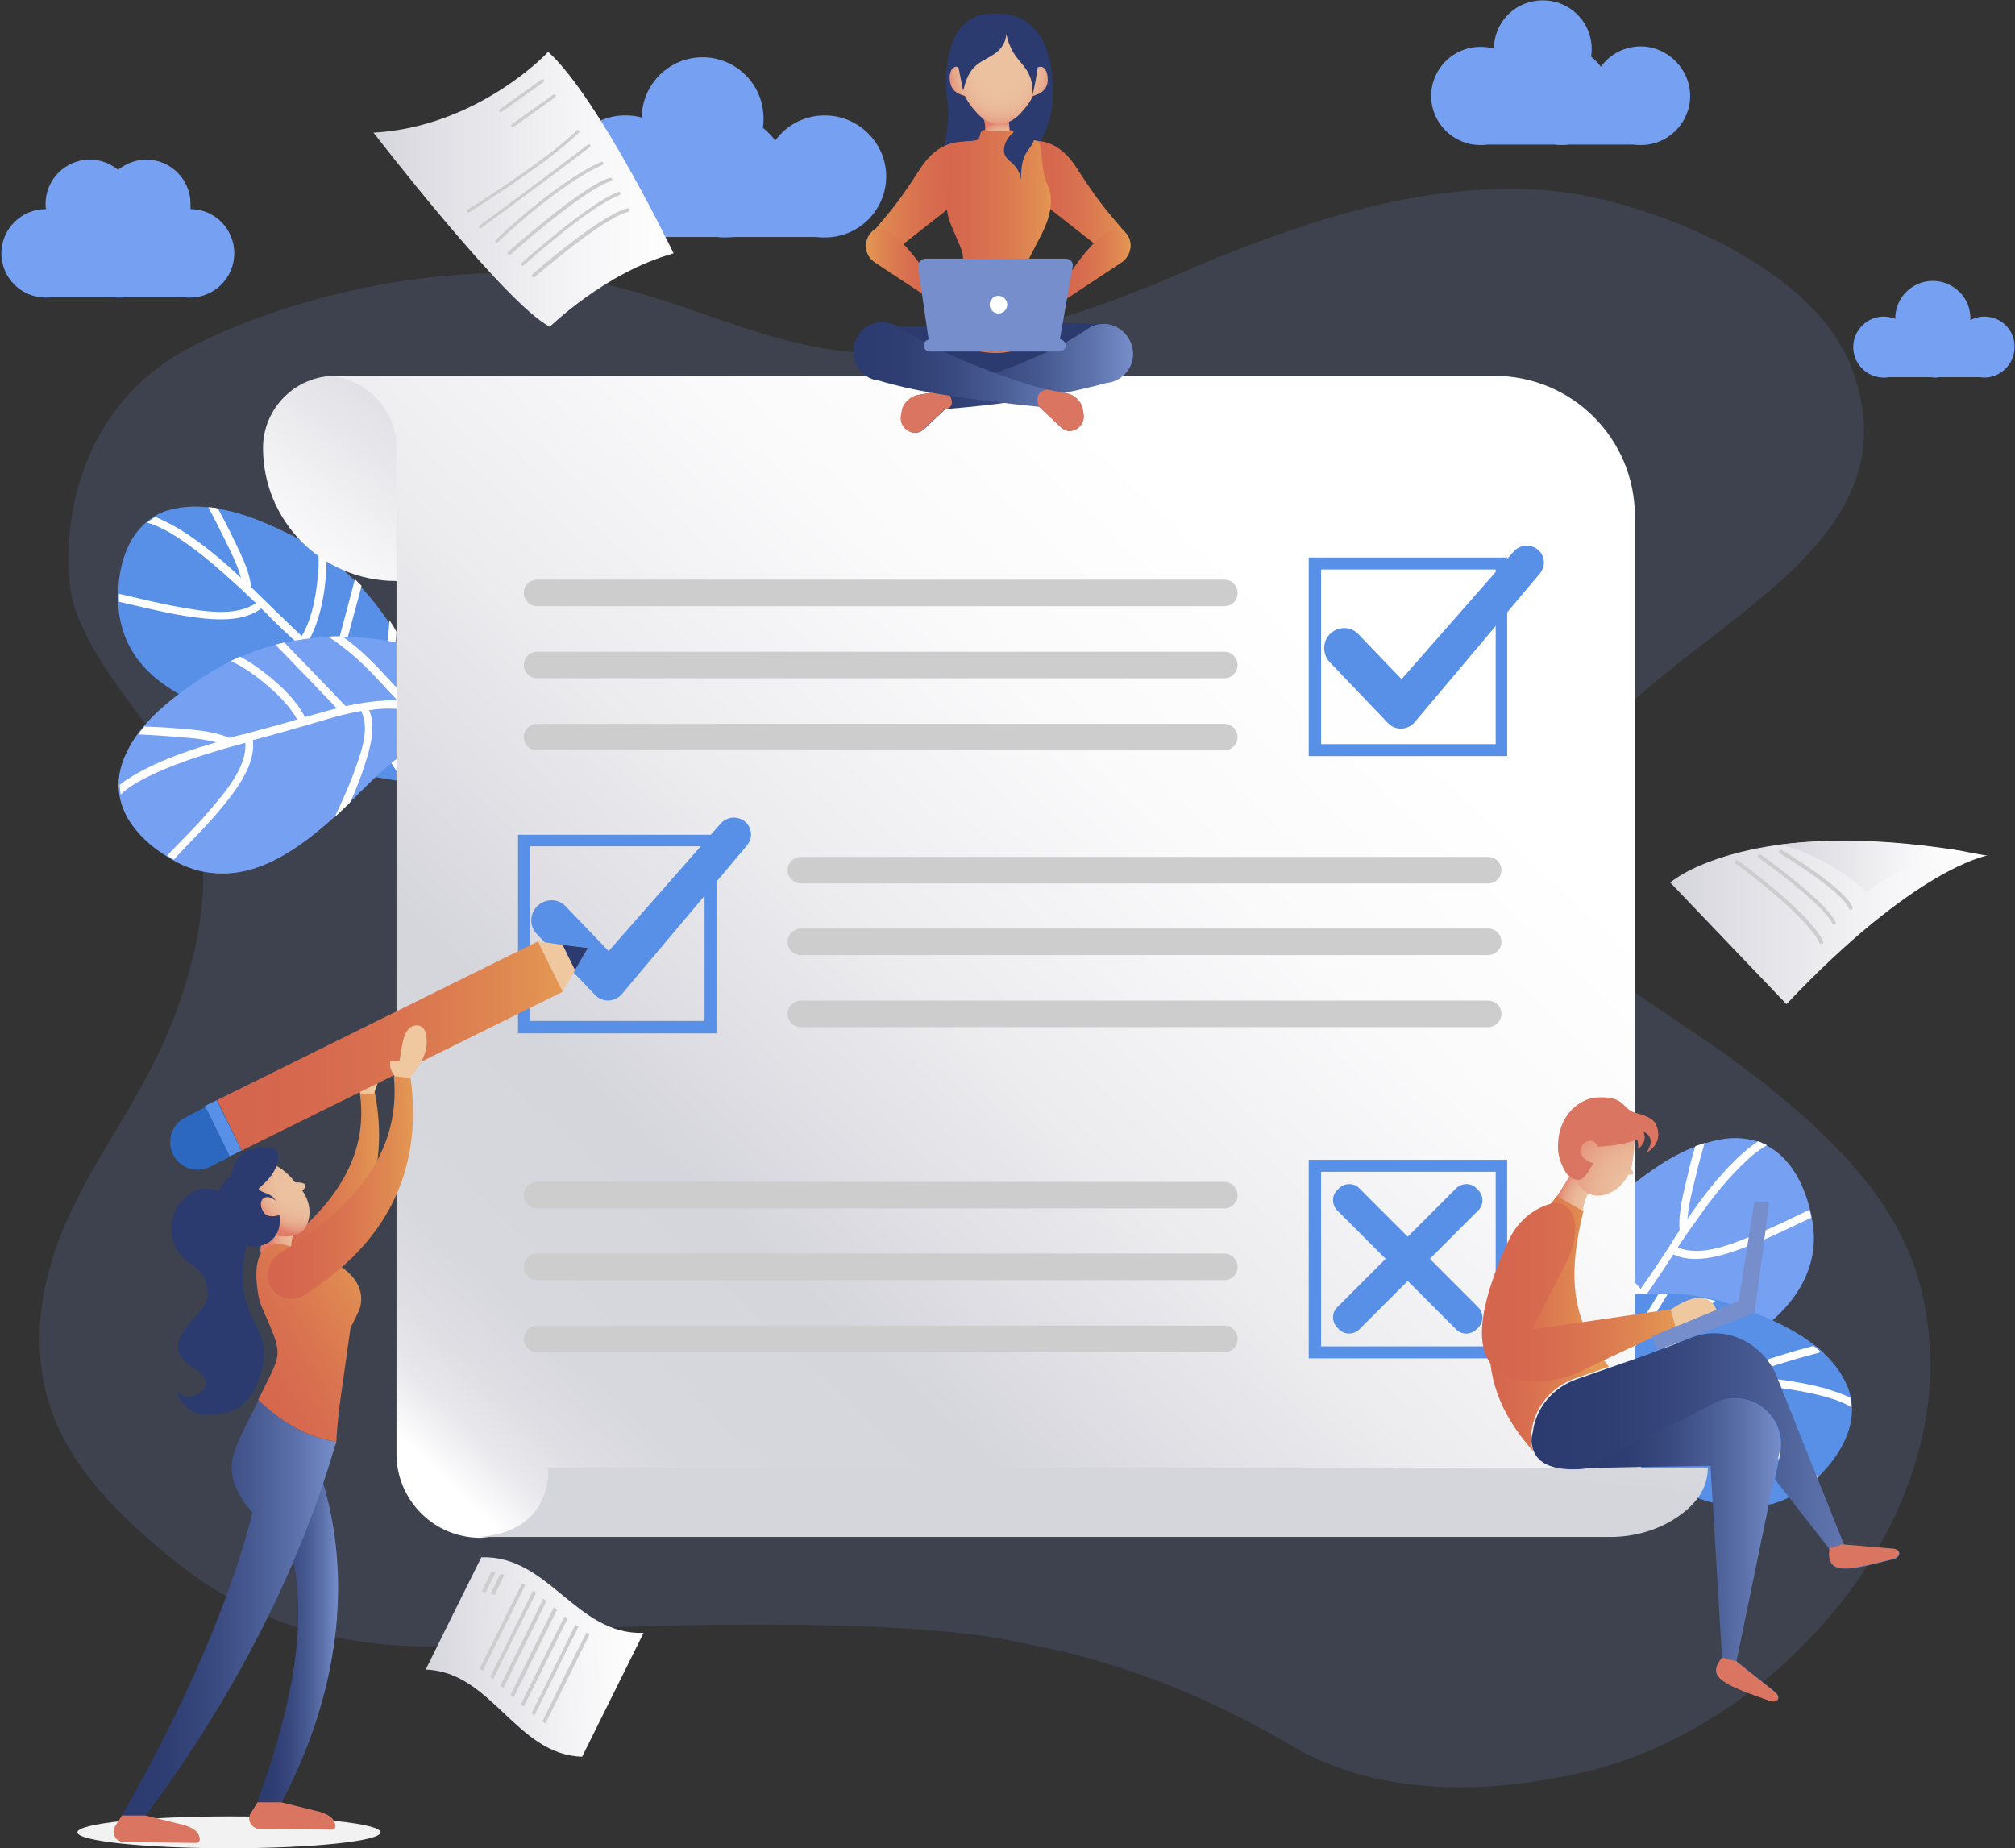 <svg width="895" height="821" viewBox="0 0 895 821" fill="none" xmlns="http://www.w3.org/2000/svg">
<rect x="0" y="0" width="895" height="821" fill="#333333" stroke="none"/>
<g opacity="0.15">
<path d="M452.515 729.472C394.996 716.706 257.186 723.187 252.867 723.973C242.462 726.133 231.862 727.901 221.457 729.276C203.593 731.436 185.925 732.026 168.846 730.258C157.46 729.079 146.466 727.115 135.669 723.973C122.124 720.045 108.971 714.349 96.407 706.689C90.91 703.35 85.61 699.618 80.31 695.493C77.365 693.333 74.617 690.976 71.868 688.619C60.678 679.387 50.274 669.567 41.636 658.961C34.373 650.122 28.483 640.694 24.361 630.481C18.864 616.928 16.509 602.001 18.079 584.717C18.864 576.861 20.238 569.397 22.398 562.326C31.821 528.74 53.415 502.421 69.12 470.602C75.991 456.853 82.076 440.747 86.003 423.856C90.714 403.822 92.088 383.199 87.573 364.736C86.788 361.397 85.61 358.255 84.432 355.112C80.31 344.702 74.42 335.274 67.746 326.043C59.304 314.062 49.881 302.474 42.422 289.707C38.495 283.029 35.158 276.155 32.802 268.691C27.895 253.174 24.361 183.645 87.769 152.612C109.364 142.006 134.688 133.56 160.797 128.06C179.643 124.132 199.078 121.775 217.727 121.382C230.291 121.186 242.462 121.775 254.045 123.543C256.008 123.739 258.167 124.132 260.13 124.525C273.48 126.882 285.847 130.614 298.018 134.542C308.227 137.881 318.238 141.613 328.447 144.952C342.777 149.666 357.108 153.79 372.42 155.754C384.199 157.326 396.37 157.522 409.523 155.754C409.916 155.754 410.112 155.754 410.505 155.558C431.51 152.612 452.711 147.309 473.324 140.631C491.188 134.935 508.856 128.06 525.739 120.793C526.917 120.204 528.095 119.811 529.273 119.222C550.474 110.187 573.246 101.545 596.411 95.063C611.134 90.939 626.054 87.796 640.974 85.832C656.679 83.868 672.58 83.278 688.285 84.653C690.051 84.85 691.622 85.046 693.389 85.243C703.401 86.421 714.59 88.974 725.976 92.51C739.325 96.635 753.067 102.134 766.024 108.812C775.25 113.722 784.084 119.222 791.937 125.311C804.108 134.738 814.12 145.737 820.009 157.915C820.795 159.29 821.383 160.861 821.972 162.236C827.273 175.985 828.843 188.162 827.469 199.554C823.739 228.819 800.378 251.407 773.876 272.423C739.325 300.117 699.278 325.65 691.426 361.397C689.266 371.021 688.677 379.663 689.659 387.323C691.622 404.215 699.867 417.178 711.449 428.373C718.516 435.248 726.762 441.337 735.399 447.229C744.43 453.514 754.049 459.603 763.275 466.084C765.435 467.656 767.791 469.227 769.95 470.995C777.999 476.691 786.047 482.976 794.096 489.85C804.893 498.885 815.298 508.706 824.328 519.312C831.395 527.561 837.874 536.4 842.781 545.828C846.708 552.898 849.652 560.166 852.008 567.826C854.756 577.646 856.523 587.467 857.112 597.287C862.216 678.012 796.059 755.595 721.657 781.914C714.59 784.468 707.327 786.432 700.063 788.003C687.107 790.753 673.954 792.717 661.194 793.502C648.63 794.288 636.262 793.895 624.287 792.324C609.368 790.36 595.037 786.235 581.491 779.754C572.461 775.433 532.021 747.935 471.165 733.4" fill="#7A98ED"/>
</g>
<path d="M193.581 349.612L183.962 348.041L179.25 347.256L163.742 344.702C160.601 340.774 156.871 337.435 152.945 334.882C151.57 333.9 150 333.114 148.43 332.328C138.025 326.829 126.05 324.472 114.468 321.329C111.327 320.544 108.382 319.758 105.241 318.776H105.045C86.788 313.08 66.175 304.438 57.145 286.368C54.2 280.476 52.63 273.798 52.434 267.12C52.434 266.727 52.434 266.334 52.434 265.941C52.434 265.156 52.434 264.37 52.434 263.584C52.826 251.407 56.36 239.229 64.997 231.962C66.175 230.98 67.353 230.194 68.531 229.409C71.279 227.641 74.617 226.462 78.15 225.873C82.665 224.891 87.377 224.891 91.892 225.284C93.266 225.48 94.837 225.48 96.211 225.873C108.971 227.837 121.339 233.533 132.332 239.229C135.08 240.604 138.025 242.372 140.577 244.14C141.755 244.925 143.129 245.907 144.307 246.693C148.822 249.835 153.141 253.567 157.067 257.495C158.049 258.478 159.03 259.46 160.012 260.442C164.527 265.156 168.65 270.459 172.379 275.958C173.557 277.529 174.539 279.297 175.52 281.065C188.281 301.099 194.759 326.043 193.581 349.612Z" fill="#5890E8"/>
<path d="M183.765 348.041L179.054 347.256C176.698 343.327 174.146 339.399 171.594 335.667C171.398 335.864 171.005 335.864 170.613 335.864C165.116 335.078 158.638 333.9 152.945 334.882C151.57 333.9 150 333.114 148.429 332.328C154.908 330.168 162.564 331.15 169.238 332.132C166.097 327.222 163.153 322.311 160.404 317.401C158.441 313.866 156.282 310.723 153.926 307.777C149.215 314.258 139.988 316.615 132.725 318.383C126.639 319.758 120.553 320.74 114.468 321.526C111.327 320.74 108.382 319.954 105.241 318.972C105.437 318.972 105.437 318.972 105.634 318.972C113.486 318.187 121.339 317.205 128.995 315.633C136.454 314.062 146.859 312.098 151.374 305.42C151.374 305.224 151.57 305.224 151.767 305.027C144.896 297.171 136.847 290.296 129.191 283.029C124.676 278.904 120.357 274.583 116.038 270.262C107.008 277.137 92.481 275.173 82.273 273.601C72.261 272.03 62.642 269.477 52.826 267.316C52.826 266.923 52.826 266.53 52.826 266.138C52.826 265.352 52.826 264.566 52.826 263.781C61.66 265.745 70.69 268.102 79.721 269.673C89.733 271.441 104.652 274.191 113.682 267.905C111.327 265.745 108.971 263.388 106.615 261.227C97.781 253.175 88.751 245.122 78.739 238.64C75.009 236.283 70.298 233.533 65.39 232.158C66.568 231.176 67.746 230.391 68.924 229.605C72.85 231.176 76.776 233.337 80.113 235.301C89.929 241.39 98.763 248.853 107.008 256.71C105.437 250.621 102.296 244.729 99.744 239.426C97.389 234.712 95.033 229.998 92.481 225.284C93.855 225.48 95.425 225.48 96.8 225.873C98.959 229.998 101.119 233.926 103.082 238.051C106.419 245.122 110.541 252.585 111.523 260.442C111.523 260.638 111.523 260.835 111.523 260.835C113.486 262.602 115.253 264.566 117.216 266.334C117.412 266.53 117.412 266.53 117.609 266.727C122.909 271.834 128.209 277.137 133.51 282.047C133.706 282.243 133.902 282.44 134.099 282.44C137.829 276.155 139.595 268.298 140.577 261.227C141.362 255.531 141.951 249.639 141.166 243.943C142.344 244.729 143.718 245.711 144.896 246.497C145.288 251.603 144.7 256.906 144.111 261.817C142.933 269.673 140.97 278.119 136.847 284.993C140.577 288.332 144.111 291.671 147.448 295.207C150.982 282.636 154.319 269.869 157.656 257.299C158.638 258.281 159.619 259.263 160.601 260.245C157.263 272.816 153.73 285.582 150.393 298.153C155.693 303.652 160.404 309.741 164.331 316.615C166.097 310.33 168.061 304.045 169.631 297.76C171.398 290.493 172.576 283.029 172.968 275.565C174.146 277.137 175.128 278.904 176.109 280.672C175.717 286.172 174.735 291.475 173.557 296.974C171.79 304.634 169.042 312.098 167.275 319.758C167.275 320.151 167.079 320.347 166.883 320.544C171.79 329.775 178.072 338.81 183.765 348.041Z" fill="white"/>
<path d="M219.887 303.259L213.605 310.722L210.66 314.258L200.452 326.239C195.348 326.828 190.833 328.399 186.514 330.56C184.943 331.345 183.373 332.131 181.999 333.113C171.987 339.202 163.742 348.237 155.104 356.683C152.748 358.843 150.589 361.2 148.233 363.164C148.233 363.164 148.233 363.164 148.037 363.36C133.706 376.127 115.842 389.483 95.622 387.912C88.947 387.519 82.469 385.359 76.776 382.02C76.383 381.823 75.991 381.627 75.794 381.43C75.206 381.038 74.42 380.645 73.831 380.252C63.427 373.77 54.789 364.343 53.022 353.147C52.826 351.772 52.63 350.201 52.63 348.826C52.63 345.487 53.219 342.148 54.397 338.613C55.967 334.292 58.127 330.167 60.875 326.435C61.66 325.257 62.642 324.078 63.623 322.9C71.868 313.079 83.058 305.223 93.462 298.741C96.211 296.973 98.959 295.599 101.904 294.027C103.278 293.438 104.652 292.652 106.026 292.063C111.13 289.903 116.431 287.938 121.731 286.564C123.105 286.171 124.48 285.974 125.657 285.582C132.136 284.207 138.614 283.225 145.289 283.028C147.252 282.832 149.215 282.832 151.374 282.832C175.717 283.028 200.256 290.099 219.887 303.259Z" fill="#76A1F3"/>
<path d="M213.605 310.723L210.66 314.258C206.145 314.455 201.433 314.651 196.918 314.651C196.918 315.044 196.722 315.24 196.526 315.633C192.992 319.954 188.869 324.865 186.71 330.364C185.14 331.15 183.569 331.935 182.195 332.917C183.765 326.239 188.477 320.151 192.796 314.848C187.103 315.044 181.213 315.044 175.52 314.848C171.594 314.651 167.668 314.848 163.938 315.437C167.079 322.704 164.527 331.935 162.171 339.203C160.404 345.095 158.049 350.791 155.497 356.487C153.141 358.647 150.981 361.004 148.626 362.968C148.626 362.772 148.626 362.772 148.822 362.576C152.159 355.505 155.497 348.238 158.049 340.774C160.601 333.703 164.134 323.686 160.601 316.222C160.601 316.026 160.404 315.83 160.404 315.83C150.196 317.597 140.184 321.133 129.976 323.883C124.087 325.65 118.198 327.222 112.308 328.793C113.682 339.988 104.456 351.577 97.781 359.629C91.303 367.486 84.039 374.36 77.169 381.824C76.776 381.627 76.383 381.431 76.187 381.235C75.598 380.842 74.813 380.449 74.224 380.056C80.506 373.378 87.18 367.093 93.07 360.022C99.548 352.362 109.756 340.97 108.971 329.971C105.83 330.757 102.689 331.739 99.744 332.525C88.358 335.864 76.776 339.595 65.979 344.899C62.053 346.863 57.145 349.416 53.611 352.951C53.415 351.577 53.219 350.005 53.219 348.63C56.556 345.881 60.482 343.72 63.819 341.952C74.028 336.649 85.021 332.917 96.014 329.775C89.929 328.007 83.451 327.811 77.365 327.222C72.064 326.829 66.764 326.436 61.464 326.239C62.249 325.061 63.23 323.883 64.212 322.704C68.727 322.9 73.439 323.097 77.954 323.49C85.61 324.079 94.248 324.668 101.511 327.614C101.707 327.614 101.707 327.811 101.904 327.811C104.456 327.025 107.008 326.436 109.56 325.847C109.756 325.847 109.952 325.65 110.149 325.65C117.216 323.686 124.48 321.918 131.35 319.758C131.547 319.758 131.743 319.561 131.939 319.561C128.406 313.08 122.713 307.777 117.02 303.063C112.701 299.528 107.793 295.992 102.493 293.635C103.867 293.046 105.241 292.26 106.615 291.671C111.13 294.028 115.449 297.171 119.375 300.313C125.657 305.42 131.743 311.312 135.473 318.579C140.184 317.205 144.896 315.83 149.607 314.651C140.577 305.223 131.547 295.796 122.32 286.368C123.694 285.975 125.068 285.779 126.246 285.386C135.473 294.814 144.503 304.241 153.534 313.669C160.993 312.098 168.649 310.919 176.502 311.116C171.987 306.402 167.668 301.492 163.153 296.974C157.852 291.671 152.159 286.957 145.877 282.833C147.841 282.636 149.804 282.636 151.963 282.636C156.478 285.779 160.601 289.314 164.527 293.242C170.22 298.742 175.324 304.831 180.821 310.33C181.017 310.527 181.213 310.919 181.213 311.116C191.618 311.901 202.611 310.919 213.605 310.723Z" fill="white"/>
<path d="M684.555 651.693L693.585 647.962L697.904 646.194L712.431 640.302C714.59 635.784 717.535 631.856 720.872 628.32C722.05 627.142 723.424 625.964 724.602 624.785C733.633 617.321 744.822 612.215 755.619 606.912C758.564 605.537 761.312 603.965 764.061 602.394C764.061 602.394 764.061 602.394 764.257 602.394C780.943 592.966 799.2 580.2 804.304 560.558C806.071 554.077 806.071 547.399 804.697 540.721C804.697 540.328 804.501 539.935 804.501 539.542C804.304 538.757 804.108 537.971 803.912 537.186C800.967 525.204 794.881 514.205 784.87 508.902C783.692 508.313 782.318 507.724 780.943 507.135C777.802 506.153 774.465 505.563 770.735 505.563C766.024 505.563 761.509 506.545 757.19 507.92C755.816 508.313 754.441 508.902 753.067 509.295C741.092 513.813 730.099 522.062 720.676 529.918C718.124 531.882 715.768 534.043 713.609 536.4C712.627 537.382 711.449 538.56 710.468 539.739C706.738 543.863 703.401 548.185 700.26 552.898C699.474 554.077 698.689 555.255 698.1 556.434C694.763 562.13 691.818 568.022 689.266 574.111C688.481 575.879 687.892 577.843 687.303 579.807C679.451 603.18 678.273 628.713 684.555 651.693Z" fill="#76A1F3"/>
<path d="M693.585 647.962L697.904 646.194C699.474 641.873 701.045 637.552 702.811 633.231C703.204 633.231 703.4 633.231 703.793 633.231C708.897 631.267 714.983 628.91 720.872 628.517C722.05 627.338 723.424 626.16 724.602 624.982C717.731 624.196 710.468 626.749 704.186 629.106C706.149 623.803 708.112 618.304 709.682 612.804C710.86 609.072 712.234 605.537 714.001 602.001C719.891 607.304 729.51 607.697 736.97 607.894C743.252 608.09 749.337 607.697 755.619 607.108C758.564 605.733 761.312 604.162 764.061 602.591C763.864 602.591 763.864 602.591 763.668 602.591C755.815 603.573 747.963 604.358 740.111 604.358C732.454 604.358 722.05 604.555 715.964 599.055C715.768 598.859 715.768 598.859 715.572 598.859C720.479 589.627 726.958 581.378 733.043 572.54C736.577 567.433 739.914 562.326 743.252 557.22C753.46 562.13 767.398 557.023 777.017 553.291C786.44 549.756 795.47 545.042 804.501 540.917C804.501 540.525 804.304 540.132 804.304 539.739C804.108 538.953 803.912 538.168 803.715 537.382C795.47 541.31 787.225 545.435 778.784 548.774C769.361 552.506 755.423 558.594 745.215 554.077C746.981 551.327 748.748 548.774 750.711 546.024C757.582 536.204 764.649 526.383 773.287 517.937C776.428 514.795 780.551 511.063 784.869 508.706C783.692 508.117 782.317 507.527 780.943 506.938C777.41 509.295 774.072 512.241 771.324 514.795C763.079 522.848 756.012 531.883 749.533 541.507C749.926 535.221 751.693 528.936 753.067 523.044C754.245 517.937 755.619 512.831 757.19 507.724C755.815 508.117 754.441 508.706 753.067 509.099C751.693 513.42 750.515 517.937 749.533 522.455C747.767 529.918 745.411 538.364 746 546.221C746 546.417 746 546.613 746 546.613C744.429 548.774 743.055 551.131 741.681 553.291C741.485 553.488 741.485 553.488 741.485 553.684C737.362 559.773 733.436 566.058 729.117 571.95C728.921 572.147 728.921 572.343 728.725 572.54C723.62 567.237 720.48 559.969 717.927 553.095C715.964 547.792 714.198 542.096 713.609 536.204C712.627 537.186 711.449 538.364 710.468 539.543C711.253 544.649 712.823 549.56 714.59 554.273C717.339 561.737 721.068 569.593 726.761 575.486C723.817 579.61 721.068 583.539 718.516 587.663C712.431 576.075 706.345 564.487 700.456 552.702C699.67 553.881 698.885 555.059 698.296 556.238C704.186 567.826 710.271 579.61 716.357 591.199C712.431 597.68 709.093 604.555 706.541 612.215C703.597 606.322 700.259 600.823 697.315 594.931C693.978 588.253 691.425 581.182 689.462 574.111C688.677 575.879 688.088 577.843 687.499 579.807C689.07 585.11 691.033 590.217 693.585 595.127C697.118 602.198 701.045 609.072 704.578 616.143C704.775 616.536 704.971 616.732 705.167 616.929C701.634 627.535 697.315 637.748 693.585 647.962Z" fill="white"/>
<path d="M648.826 611.822L656.679 617.714L660.409 620.464L672.776 629.892C677.88 629.499 682.788 629.892 687.303 631.07C689.07 631.463 690.64 632.052 692.211 632.445C703.204 636.373 713.412 643.444 723.424 649.926C726.173 651.693 728.725 653.265 731.473 654.836C731.473 654.836 731.473 654.836 731.669 654.836C748.356 664.264 768.576 673.495 788.011 667.799C794.489 665.835 800.182 662.496 805.286 657.979C805.679 657.782 805.875 657.389 806.268 657.193C806.856 656.604 807.445 656.014 808.034 655.622C816.672 646.979 823.15 636.177 822.561 624.785C822.561 623.41 822.365 621.839 821.972 620.464C821.383 617.321 820.009 614.179 818.046 610.84C815.69 606.912 812.55 603.376 809.212 600.234C808.231 599.252 807.053 598.269 805.875 597.484C795.863 589.627 783.103 584.324 771.521 580.2C768.576 579.218 765.435 578.235 762.294 577.45C760.92 577.057 759.349 576.664 757.779 576.468C752.282 575.289 746.785 574.7 741.289 574.504C739.914 574.504 738.54 574.504 737.166 574.504C730.688 574.504 724.013 575.093 717.535 576.075C715.572 576.468 713.609 576.861 711.646 577.253C687.892 582.557 665.316 594.734 648.826 611.822Z" fill="#5890E8"/>
<path d="M656.679 617.911L660.409 620.66C664.924 619.875 669.439 619.089 673.954 618.107C673.954 618.5 674.15 618.696 674.543 618.893C678.862 622.232 683.966 626.356 687.303 631.267C689.07 631.659 690.64 632.249 692.211 632.641C689.266 626.356 683.377 621.446 678.077 617.125C683.77 616.143 689.463 614.964 694.959 613.589C698.689 612.607 702.615 612.018 706.345 611.625C704.775 619.482 709.29 627.928 713.02 634.409C716.161 639.909 719.498 645.015 723.228 649.926C725.976 651.693 728.528 653.265 731.277 654.836L731.081 654.639C726.369 648.354 721.658 642.069 717.535 635.195C713.609 628.713 708.112 619.678 709.879 611.822C709.879 611.625 709.879 611.429 709.879 611.429C720.283 611.036 730.884 612.215 741.289 613C747.374 613.393 753.46 613.59 759.742 613.982C760.723 625.374 772.306 634.606 780.355 641.087C788.207 647.372 796.845 652.675 805.09 658.371C805.482 658.175 805.679 657.782 806.071 657.586C806.66 656.996 807.249 656.407 807.838 656.014C800.378 650.908 792.526 645.997 785.262 640.498C777.214 634.409 764.846 625.374 763.472 614.375C766.613 614.572 769.95 614.768 773.091 614.964C785.066 615.75 797.041 616.929 808.623 619.875C812.942 621.053 818.243 622.428 822.365 625.178C822.365 623.803 822.169 622.232 821.776 620.857C817.85 618.893 813.727 617.714 809.997 616.536C798.808 613.589 787.422 612.215 775.839 611.429C781.336 608.483 787.814 606.715 793.507 604.947C798.611 603.376 803.716 602.001 808.82 600.626C807.838 599.644 806.66 598.662 805.482 597.877C800.967 599.055 796.648 600.234 792.33 601.608C784.87 603.965 776.625 606.126 770.146 610.643C769.95 610.643 769.95 610.84 769.754 611.036C767.005 610.84 764.453 610.84 761.705 610.643C761.509 610.643 761.312 610.643 761.116 610.643C753.853 610.251 746.393 610.054 739.129 609.465C738.933 609.465 738.737 609.465 738.54 609.465C740.503 602.394 745.019 595.912 749.73 590.217C753.264 585.895 757.386 581.378 761.901 577.843C760.527 577.45 758.957 577.057 757.386 576.861C753.46 580.2 749.926 583.931 746.785 587.86C741.681 594.145 736.97 601.216 734.81 609.072C729.903 608.679 724.995 608.286 720.087 608.286C726.958 597.091 733.829 586.092 740.7 574.896C739.326 574.896 737.951 574.896 736.577 574.896C729.706 586.092 722.835 597.091 715.965 608.286C708.308 608.286 700.652 608.876 692.996 610.643C696.53 605.144 699.671 599.448 703.204 593.948C707.327 587.663 711.842 581.771 717.142 576.468C715.179 576.861 713.216 577.253 711.253 577.646C707.523 581.771 704.186 586.092 701.241 590.609C696.922 597.287 693.193 604.162 688.874 610.84C688.677 611.233 688.677 611.429 688.481 611.822C678.273 614.179 667.476 615.75 656.679 617.911Z" fill="white"/>
<path d="M180.625 258.085H175.913C143.129 258.085 116.823 231.569 116.823 198.965C116.823 181.484 131.154 166.95 148.822 166.95C166.294 166.95 180.821 181.288 180.821 198.965V258.085H180.625Z" fill="url(#paint0_linear)"/>
<path d="M726.173 652.283H244.229C244.229 652.283 247.174 680.762 213.408 683.119C192.796 683.119 176.109 666.424 176.109 645.801V198.965C176.109 190.126 172.576 182.27 166.686 176.377C160.993 170.682 152.945 166.95 144.111 166.95H663.746C698.297 166.95 726.173 194.84 726.173 229.409V652.283V652.283Z" fill="url(#paint1_linear)"/>
<path d="M758.564 652.086C758.564 661.907 752.282 668.978 745.019 673.888C736.381 679.78 725.78 682.726 715.376 682.726H212.623C246.389 680.369 243.444 651.89 243.444 651.89H758.564V652.086Z" fill="url(#paint2_linear)"/>
<path d="M355.734 392.43H660.997C664.335 392.43 666.887 389.68 666.887 386.538C666.887 383.199 664.138 380.646 660.997 380.646H355.734C352.397 380.646 349.844 383.395 349.844 386.538C349.844 389.68 352.397 392.43 355.734 392.43Z" fill="#CDCDCD"/>
<path d="M355.734 456.264H660.997C664.335 456.264 666.887 453.514 666.887 450.372C666.887 447.033 664.138 444.479 660.997 444.479H355.734C352.397 444.479 349.844 447.229 349.844 450.372C349.844 453.514 352.397 456.264 355.734 456.264Z" fill="#CDCDCD"/>
<path d="M355.734 424.249H660.997C664.335 424.249 666.887 421.499 666.887 418.356C666.887 415.017 664.138 412.464 660.997 412.464H355.734C352.397 412.464 349.844 415.214 349.844 418.356C349.844 421.695 352.397 424.249 355.734 424.249Z" fill="#CDCDCD"/>
<path d="M318.238 459.014H230.095V370.825H318.238V459.014ZM235.395 453.514H312.938V375.932H235.395V453.514Z" fill="#5890E8"/>
<path d="M543.8 536.793H238.536C235.199 536.793 232.647 534.043 232.647 530.9C232.647 527.561 235.395 525.008 238.536 525.008H543.8C547.137 525.008 549.689 527.758 549.689 530.9C549.689 534.043 547.137 536.793 543.8 536.793Z" fill="#CDCDCD"/>
<path d="M543.8 600.626H238.536C235.199 600.626 232.647 597.877 232.647 594.734C232.647 591.395 235.395 588.842 238.536 588.842H543.8C547.137 588.842 549.689 591.591 549.689 594.734C549.689 598.073 547.137 600.626 543.8 600.626Z" fill="#CDCDCD"/>
<path d="M543.8 568.611H238.536C235.199 568.611 232.647 565.861 232.647 562.719C232.647 559.38 235.395 556.827 238.536 556.827H543.8C547.137 556.827 549.689 559.576 549.689 562.719C549.689 566.058 547.137 568.611 543.8 568.611Z" fill="#CDCDCD"/>
<path d="M669.439 603.376H581.295V515.187H669.439V603.376ZM586.792 598.073H664.335V520.491H586.792V598.073Z" fill="#5890E8"/>
<path d="M543.8 269.28H238.536C235.199 269.28 232.647 266.53 232.647 263.388C232.647 260.049 235.395 257.495 238.536 257.495H543.8C547.137 257.495 549.689 260.245 549.689 263.388C549.689 266.727 547.137 269.28 543.8 269.28Z" fill="#CDCDCD"/>
<path d="M543.8 333.31H238.536C235.199 333.31 232.647 330.56 232.647 327.418C232.647 324.079 235.395 321.526 238.536 321.526H543.8C547.137 321.526 549.689 324.275 549.689 327.418C549.689 330.56 547.137 333.31 543.8 333.31Z" fill="#CDCDCD"/>
<path d="M543.8 301.295H238.536C235.199 301.295 232.647 298.545 232.647 295.403C232.647 292.064 235.395 289.51 238.536 289.51H543.8C547.137 289.51 549.689 292.26 549.689 295.403C549.689 298.545 547.137 301.295 543.8 301.295Z" fill="#CDCDCD"/>
<path d="M669.439 335.864H581.295V247.675H669.439V335.864ZM586.792 330.56H664.335V252.978H586.792V330.56Z" fill="#5890E8"/>
<path d="M238.733 402.447C235.199 405.786 235.003 411.482 238.536 415.017L264.253 441.926C267.59 445.461 273.087 445.265 276.228 441.533L331.784 375.539C334.729 372.003 333.943 366.7 330.017 364.343C326.876 362.379 322.754 362.968 320.202 365.718L270.339 422.481L251.296 402.643C248.156 399.108 242.462 398.912 238.733 402.447Z" fill="#5890E8"/>
<path d="M590.914 281.458C587.381 284.797 587.185 290.493 590.718 294.224L616.435 321.133C619.772 324.668 625.269 324.472 628.41 320.74L683.966 254.746C686.91 251.21 686.125 245.907 682.199 243.55C679.058 241.586 674.935 242.175 672.383 244.925L622.521 301.688L603.478 281.85C600.141 278.119 594.448 278.119 590.914 281.458Z" fill="#5890E8"/>
<path d="M635.084 559.184L656.679 537.578C659.034 535.221 659.034 531.293 656.679 528.74L655.697 527.758C653.341 525.401 649.415 525.401 646.863 527.758L625.269 549.363L603.675 527.758C601.319 525.401 597.393 525.401 594.841 527.758L593.859 528.74C591.503 531.097 591.503 535.025 593.859 537.578L615.453 559.184L593.859 580.789C591.503 583.146 591.503 587.074 593.859 589.627L594.841 590.609C597.196 592.966 601.123 592.966 603.675 590.609L625.269 569.004L646.863 590.609C649.219 592.966 653.145 592.966 655.697 590.609L656.679 589.627C659.034 587.27 659.034 583.342 656.679 580.789L635.084 559.184Z" fill="#5890E8"/>
<path d="M681.217 644.623C683.377 649.926 689.07 652.479 697.904 652.675C700.063 652.675 702.419 652.675 704.578 652.283C710.664 651.497 716.357 649.336 721.657 646.39L757.19 625.963L761.116 623.803C764.257 622.035 767.594 621.25 771.128 621.25C774.858 621.25 778.588 622.232 781.729 624.392C788.796 628.91 792.329 637.159 790.759 645.408L788.403 656.996V657.193L812.549 688.029L812.746 688.422C811.372 700.011 820.598 697.85 841.211 692.547C843.959 691.761 845.333 688.226 840.033 688.029L819.028 686.262V686.065L789.188 611.429C783.299 596.894 767.202 588.645 752.478 593.752L731.473 601.805L700.456 612.607C690.051 616.143 682.199 625.178 680.825 636.177C679.843 639.319 680.236 642.266 681.217 644.623Z" fill="url(#paint3_linear)"/>
<path d="M764.846 736.15V736.347C757.386 745.185 766.22 748.524 786.244 755.399C788.992 756.381 791.937 754.22 787.814 751.077L771.324 737.918V737.721L788.011 656.8L790.366 645.212C792.133 636.962 788.403 628.713 781.336 624.196C778.195 622.232 774.465 621.053 770.735 621.053C767.398 621.053 763.864 621.839 760.723 623.606L756.797 625.767L703.99 652.086L759.742 651.104L764.846 736.15Z" fill="url(#paint4_linear)"/>
<path d="M681.021 644.623C680.04 642.266 679.647 639.319 680.236 635.784C681.61 624.785 689.462 615.75 699.867 612.215L714.59 607.108C700.456 589.235 694.763 571.754 703.401 537.775L691.622 531.097C651.378 581.182 655.501 616.339 681.021 644.623Z" fill="url(#paint5_linear)"/>
<path d="M744.233 589.235C744.037 588.645 742.074 581.574 742.074 581.574L680.236 590.609L694.959 562.523C697.707 557.416 699.474 551.72 699.671 545.828C699.671 538.364 695.548 532.275 687.107 535.221C679.254 537.971 673.169 544.06 669.831 551.523C652.163 590.413 653.538 613.197 681.806 613.59C689.855 613.786 697.904 611.625 704.971 607.697L744.233 589.235Z" fill="url(#paint6_linear)"/>
<path d="M742.074 581.771L744.233 589.431L762.49 581.967C759.545 574.7 752.282 574.7 742.074 581.771Z" fill="#EFC8A0"/>
<path d="M733.829 593.556L736.184 599.841L779.373 583.146C779.373 583.146 786.047 533.846 785.655 533.846C785.066 533.846 779.177 533.846 779.177 533.846L772.306 577.843L733.829 593.556Z" fill="#768ECB"/>
<path d="M691.622 531.293L698.493 520.294L709.094 524.812C705.756 529.133 703.008 533.65 703.204 537.971L691.622 531.293Z" fill="url(#paint7_radial)"/>
<path d="M696.53 516.366C698.1 523.437 703.204 530.9 708.897 531.097C714.786 531.489 720.479 527.365 723.228 521.865H723.424C724.209 521.865 725.191 521.865 725.387 521.276C725.584 520.687 724.995 519.901 724.406 519.312C724.602 518.526 724.995 517.741 724.995 516.759C728.332 497.118 722.835 491.814 715.179 490.636C709.29 489.85 701.437 497.118 697.904 504.581C697.315 504.188 694.37 515.187 696.53 516.366Z" fill="url(#paint8_radial)"/>
<path d="M692.014 510.277C692.211 515.777 695.548 521.473 696.53 522.062C698.1 523.24 699.671 524.419 701.634 524.026C703.204 523.633 704.382 522.062 705.364 520.687C706.149 519.312 706.934 518.134 707.719 516.562C707.523 516.562 707.523 516.562 707.327 516.562C705.167 516.169 701.634 513.616 702.026 510.866C702.419 508.313 704.578 506.349 706.738 506.742C708.112 506.938 709.29 508.117 709.879 509.491C709.879 509.099 718.909 509.491 727.154 506.152C727.939 508.117 727.547 510.473 727.547 510.473C730.295 508.313 730.688 505.956 730.491 504.581C730.295 503.403 729.902 502.617 729.902 502.617C730.688 503.01 731.277 503.403 731.669 503.796C735.203 506.938 731.473 511.652 731.277 512.045C740.111 506.938 735.203 498.885 735.203 498.885C734.418 497.707 732.847 495.939 726.565 494.368C720.283 492.796 722.246 486.708 709.29 487.493C702.026 487.886 691.622 494.957 692.014 510.277Z" fill="#D97560"/>
<path d="M786.244 755.595C788.992 756.577 791.937 754.416 787.814 751.274L771.324 738.114V737.918C768.968 737.329 766.809 736.739 764.846 736.347V736.543C757.386 745.185 766.22 748.524 786.244 755.595Z" fill="#D97560"/>
<path d="M812.549 688.226C811.175 699.814 820.402 697.654 841.014 692.35C843.763 691.565 845.137 688.029 839.837 687.833L818.831 686.065V685.869C816.083 686.655 813.924 687.44 812.353 687.833L812.549 688.226Z" fill="#D97560"/>
<path d="M467.435 35.354C468.024 43.407 467.631 51.656 463.901 59.12C462.134 62.655 460.171 67.762 460.171 71.69C460.368 75.226 460.76 78.172 459.779 81.511C457.619 88.189 452.319 92.313 448.785 98.206C444.663 105.08 447.411 110.973 448.196 118.24C444.663 114.115 438.97 109.008 437.203 103.705C435.829 99.974 434.847 95.652 433.866 91.724C431.903 93.885 434.062 99.974 434.847 102.33C431.117 98.795 428.173 94.67 424.835 90.939C420.124 85.832 418.75 78.761 418.75 72.279C418.946 63.637 422.283 54.602 420.909 46.157C419.535 37.711 419.928 29.069 422.48 20.427C424.639 13.356 429.939 7.071 437.988 6.285C465.668 2.75 467.042 30.444 467.435 35.354Z" fill="#2B3B6F"/>
<path d="M456.834 63.048C456.834 63.048 468.416 59.12 478.232 74.636C482.943 81.904 487.655 88.974 493.348 95.652L500.415 104.098C503.949 108.419 501.789 115.097 496.293 116.276L461.546 88.974L456.834 63.048Z" fill="url(#paint9_linear)"/>
<path d="M429.939 63.637C429.939 63.637 418.357 59.709 408.542 75.226C403.83 82.493 399.119 89.564 393.426 96.242L386.358 104.687C382.825 109.008 384.984 115.686 390.481 116.865L425.228 89.564L429.939 63.637Z" fill="url(#paint10_linear)"/>
<path d="M412.272 144.952H393.818L423.461 170.878L451.926 173.038L490.207 143.97L468.417 143.38L412.272 144.952Z" fill="#2B3B6F"/>
<path d="M461.153 79.154C460.76 80.136 459.19 81.118 457.03 81.707C447.804 84.85 426.995 85.243 425.032 81.314L430.332 65.602C430.332 65.405 430.332 65.405 430.528 65.209L431.314 62.655L433.277 62.459C434.258 62.263 434.847 62.066 435.436 61.673C436.418 61.084 437.203 60.102 437.399 58.531C437.399 57.941 437.596 57.549 437.596 57.156C437.596 55.388 437.399 54.013 436.81 52.835L447.804 50.085L448.196 54.602C448.196 55.388 448.393 56.37 448.393 57.156C448.393 57.941 448.589 58.727 448.589 59.513C448.589 60.691 449.571 61.673 450.748 61.87L453.104 62.263L458.797 74.244L461.153 79.154Z" fill="url(#paint11_radial)"/>
<path d="M457.03 125.311C456.442 124.328 456.049 123.15 455.853 121.972C455.853 121.382 455.853 120.597 455.853 120.007C455.853 118.633 456.049 117.258 456.442 116.079L459.386 110.383L462.92 103.509C466.257 96.831 468.416 88.582 465.276 82.1C462.135 75.815 463.509 66.387 461.153 62.655C458.994 62.066 456.638 61.87 453.889 61.87L450.749 61.673L450.552 59.709C450.356 58.531 449.374 57.549 448.196 57.941C445.448 58.531 440.933 58.531 437.988 57.745C436.81 57.549 435.633 58.138 435.436 59.316C435.24 60.691 434.651 62.262 433.277 62.459L431.314 62.655C430.136 62.655 429.154 62.655 428.173 62.852C426.013 63.048 424.05 63.245 422.283 63.834L422.872 68.94L421.106 70.905L423.069 76.797C422.872 78.957 422.48 80.921 421.695 83.082C420.909 85.635 420.517 88.189 420.517 90.742C420.517 93.688 421.106 96.831 422.283 99.581L426.013 108.419L426.602 109.794C427.388 111.562 427.78 113.329 427.78 115.294C427.976 117.847 427.388 120.597 426.406 122.954L412.468 145.541C433.866 160.468 452.712 161.254 468.613 143.97L457.03 125.311Z" fill="url(#paint12_linear)"/>
<path d="M502.966 160.075C501.789 165.182 497.666 168.914 492.955 169.896C492.562 169.896 492.169 170.092 491.58 170.092C474.894 174.61 456.441 177.949 436.81 180.109C431.313 180.699 425.62 181.288 419.927 181.681L410.308 190.716L410.111 190.912C405.793 194.447 399.511 190.323 400.296 184.823L400.885 181.484C402.063 178.342 404.811 175.985 408.148 175.396L418.16 173.628C421.89 172.449 425.62 171.271 429.154 170.092C450.748 163.022 469.79 155.558 484.513 145.148C487.065 143.97 490.01 143.577 492.955 144.166C500.022 145.934 504.537 153.005 502.966 160.075Z" fill="url(#paint13_linear)"/>
<path d="M419.731 181.681L410.112 190.716L409.916 190.912C405.597 194.447 399.315 190.323 400.1 184.823L400.689 181.484C401.867 178.342 404.615 175.985 407.953 175.396L417.964 173.628C421.891 172.646 425.621 181.288 419.731 181.681Z" fill="#D97560"/>
<path d="M471.557 190.126C471.361 190.126 471.361 189.93 471.361 189.93L461.546 180.699C455.656 180.109 449.963 179.52 444.27 178.735C423.461 176.378 404.615 173.431 390.677 169.11C390.285 169.11 389.892 168.914 389.303 168.914C384.395 167.932 380.469 164.2 379.291 159.093C377.721 152.023 382.04 144.952 389.107 143.38C392.051 142.791 394.996 143.184 397.548 144.363C412.468 153.987 429.939 161.647 449.374 168.325C454.282 170.092 459.582 171.664 464.686 173.039L473.324 174.61C476.661 175.199 479.41 177.556 480.588 180.699L481.177 184.038C482.158 189.537 475.876 193.662 471.557 190.126Z" fill="url(#paint14_linear)"/>
<path d="M471.557 190.126C471.361 190.126 471.361 189.93 471.361 189.93L461.546 180.699C461.546 180.699 458.405 174.413 464.883 173.039L473.521 174.61C476.858 175.199 479.606 177.556 480.784 180.699L481.373 184.038C482.158 189.537 475.876 193.662 471.557 190.126Z" fill="#D97560"/>
<path d="M462.331 29.658C461.546 29.658 460.76 29.855 459.975 30.444C458.797 25.337 456.245 20.034 452.908 16.498C451.534 14.731 449.963 13.552 448.196 12.767C447.215 12.374 446.43 11.981 445.448 11.981C444.859 11.981 444.074 11.981 443.485 11.981C442.896 11.981 442.307 11.981 441.522 11.981C440.54 11.981 439.559 12.374 438.773 12.767C437.007 13.552 435.436 14.731 434.062 16.498C430.725 20.23 428.173 25.534 426.995 30.444C426.21 29.855 425.228 29.658 424.639 29.658C422.087 29.855 421.302 33.783 422.087 36.925C422.872 40.657 425.817 41.836 428.565 42.621C429.743 45.175 431.51 47.532 433.473 49.692C435.632 52.245 438.185 54.013 441.325 54.799H441.522C441.718 54.799 441.914 54.799 442.111 54.995C442.307 54.995 442.307 54.995 442.503 54.995C442.7 54.995 442.7 54.995 442.896 54.995C443.092 54.995 443.289 54.995 443.681 54.995C443.878 54.995 444.074 54.995 444.466 54.995C444.663 54.995 444.663 54.995 444.859 54.995C445.055 54.995 445.055 54.995 445.252 54.995C445.448 54.995 445.644 54.995 445.841 54.799H446.037C449.178 54.013 451.73 52.245 453.889 49.692C455.852 47.532 457.619 45.175 458.797 42.621C461.545 41.836 464.294 40.657 465.275 36.925C465.668 33.783 464.883 29.855 462.331 29.658Z" fill="url(#paint15_radial)"/>
<path d="M446.233 10.999C448.196 15.124 446.233 20.427 442.7 23.177C439.559 25.73 435.24 27.105 432.491 30.051C429.939 32.801 428.762 36.533 427.78 40.264C427.191 37.318 426.602 34.372 426.013 31.426C425.424 28.872 425.032 26.123 425.228 23.569C425.817 18.855 428.762 15.124 432.099 11.981C433.473 10.606 434.847 9.428 436.418 8.446C442.7 5.107 452.908 6.678 457.423 12.57C461.742 18.463 462.723 24.355 458.601 42.425C459.19 27.301 449.57 29.658 446.822 14.142" fill="#2B3B6F"/>
<path d="M498.059 116.668L478.428 129.632L473.128 133.167L470.183 135.131L468.22 130.024C468.613 129.828 468.809 129.632 469.005 129.435L469.202 129.239L472.735 125.311C472.735 125.311 489.618 97.42 498.648 102.134C503.556 105.866 503.164 113.329 498.059 116.668Z" fill="url(#paint16_linear)"/>
<path d="M469.987 135.131L469.594 135.524C468.809 135.917 468.024 136.309 467.239 136.309L458.601 136.506C459.975 139.648 447.607 145.934 445.055 141.809C445.055 141.809 451.141 131.399 452.319 130.221L453.693 129.042C455.067 127.667 457.227 127.275 459.19 127.864L466.061 130.221C466.846 130.417 467.631 130.417 468.22 130.024L469.987 135.131Z" fill="#EAB07B"/>
<path d="M388.714 116.668L408.345 129.632L413.646 133.167L416.59 135.131L418.553 130.024C418.161 129.828 417.964 129.632 417.768 129.435L417.572 129.239L414.038 125.311C414.038 125.311 397.156 97.42 388.125 102.134C383.217 105.866 383.61 113.329 388.714 116.668Z" fill="url(#paint17_linear)"/>
<path d="M416.787 135.131L417.179 135.524C417.964 135.917 418.75 136.309 419.535 136.309L428.173 136.506C426.798 139.648 439.166 145.934 441.718 141.809C441.718 141.809 435.632 131.399 434.455 130.221L433.08 129.042C431.706 127.667 429.547 127.275 427.584 127.864L420.713 130.221C419.928 130.417 419.142 130.417 418.553 130.024L416.787 135.131Z" fill="#EAB07B"/>
<path d="M451.926 57.941C448.393 59.12 445.252 64.227 446.037 67.958C446.626 70.512 448.982 71.69 450.552 73.458C452.319 75.422 453.693 78.172 453.497 81.118C453.497 75.815 453.497 70.708 456.834 66.387C460.76 61.477 461.742 55.584 453.497 55.781" fill="#2B3B6F"/>
<path d="M473.324 114.901H411.094C409.131 114.901 407.56 116.668 407.756 118.633L412.468 150.844C411.29 151.04 410.308 152.219 410.308 153.397C410.308 154.969 411.486 156.147 413.057 156.147H470.576C472.146 156.147 473.324 154.969 473.324 153.397C473.324 152.023 472.146 150.844 470.772 150.648L476.465 118.436C476.858 116.668 475.484 114.901 473.324 114.901Z" fill="#768ECB"/>
<path d="M446.233 132.578C447.804 134.149 447.804 136.506 446.233 138.077C444.663 139.649 442.307 139.649 440.737 138.077C439.166 136.506 439.166 134.149 440.737 132.578C442.111 131.006 444.663 131.006 446.233 132.578Z" fill="white"/>
<path d="M169.042 813.929C169.042 817.857 138.81 821 101.708 821C64.408 821 34.373 817.857 34.373 813.929C34.373 810.001 64.605 806.858 101.708 806.858C138.81 806.858 169.042 810.001 169.042 813.929Z" fill="#F2F2F2"/>
<path d="M142.344 654.836C157.656 702.171 149.804 754.024 124.872 800.966H114.075C133.902 747.346 139.988 700.01 121.142 671.727L142.344 654.836Z" fill="url(#paint18_linear)"/>
<path d="M114.271 800.77L111.327 805.484C109.56 808.43 111.719 812.162 115.057 812.358L147.448 812.751C148.429 812.751 149.018 811.965 149.018 810.983C148.626 808.037 146.859 806.466 142.344 804.894L124.872 800.573H114.271V800.77Z" fill="#D97560"/>
<path d="M159.619 484.154L166.294 484.351C173.95 522.455 160.208 551.72 129.584 574.111C127.817 575.486 125.461 576.075 123.105 575.878C117.02 575.289 113.094 569.397 114.86 563.701L115.057 563.112C115.646 561.148 117.02 559.38 118.59 558.005C146.466 538.56 164.723 514.991 159.619 484.154Z" fill="url(#paint19_linear)"/>
<path d="M160.208 485.726H166.097C166.097 485.726 170.024 475.512 170.613 469.816C170.024 466.477 168.06 469.227 165.312 474.923V463.924C165.312 460.781 161.386 459.014 159.227 461.371C154.711 466.084 157.46 479.833 160.208 485.726Z" fill="#EFC8A0"/>
<path d="M261.112 421.106L255.419 430.927L249.922 440.551L238.929 418.16L249.922 419.731L261.112 421.106Z" fill="#EFC8A0"/>
<path d="M261.112 421.106L255.419 430.927C253.652 427.391 251.493 423.07 249.922 419.731L261.112 421.106Z" fill="#2B3B6F"/>
<path d="M238.929 418.16L249.922 440.551L107.401 511.063L96.407 488.672L238.929 418.16Z" fill="url(#paint20_linear)"/>
<path d="M96.247 488.687L90.968 491.299L102.017 513.659L107.296 511.047L96.247 488.687Z" fill="#5890E8"/>
<path d="M91.107 491.422L102.1 513.813L101.904 514.009C100.53 514.598 96.996 516.366 93.266 518.33C87.18 521.276 79.917 518.919 76.972 513.027C73.831 506.938 76.187 499.671 82.076 496.528C85.414 494.761 88.751 492.993 91.107 491.814V491.422Z" fill="#2C68BF"/>
<path d="M149.411 640.498C149.018 641.48 148.822 642.462 148.429 643.444C133.902 692.743 107.793 748.524 64.605 806.662H54.004C82.273 757.363 102.689 709.831 112.112 671.924C96.211 653.461 104.063 644.23 111.719 628.124C112.897 625.963 113.879 623.803 114.86 621.839C122.32 628.91 132.725 637.748 149.411 640.498Z" fill="url(#paint21_linear)"/>
<path d="M118.983 544.256C118.983 544.256 114.468 553.291 116.038 557.219H129.387C129.387 557.219 128.602 550.345 131.547 544.845L118.983 544.256Z" fill="url(#paint22_radial)"/>
<path d="M114.664 544.256C110.541 540.524 107.989 535.418 107.4 529.722C107.204 526.186 107.793 522.847 109.56 521.08C113.879 516.759 120.946 512.634 131.154 525.204C131.154 525.204 138.614 524.811 134.295 528.936C138.025 534.043 138.81 541.506 134.884 546.22C132.725 548.774 128.798 549.559 124.48 549.166C120.946 548.774 117.609 547.202 115.057 544.649L114.664 544.256Z" fill="url(#paint23_radial)"/>
<path d="M124.283 542.685C124.283 546.81 121.928 550.738 118.198 552.505C116.823 553.095 115.646 553.488 114.468 553.684C110.934 553.88 106.026 552.898 103.082 550.934C89.929 541.703 96.211 526.383 102.493 522.651C105.241 506.938 118.198 509.491 121.142 510.081C121.928 510.277 122.909 510.67 123.105 511.455C123.694 512.83 125.069 519.508 115.253 527.561C113.682 528.936 118.59 529.918 120.357 531.097C121.339 531.686 121.928 532.472 122.516 533.454C120.75 531.686 118.394 531.293 117.02 532.275C115.449 533.454 115.449 536.4 117.412 538.953C118.59 540.524 121.731 540.524 124.087 539.739C124.283 540.721 124.283 541.703 124.283 542.685Z" fill="#2B3B6F"/>
<path d="M54.004 806.662L51.059 811.376C49.292 814.322 51.452 818.054 54.789 818.25L87.18 818.643C88.162 818.643 88.751 817.857 88.751 816.875C88.358 813.929 86.591 812.358 82.076 810.787L64.605 806.466H54.004V806.662Z" fill="#D97560"/>
<path d="M149.411 640.498C132.921 637.748 122.32 628.91 114.664 621.839C125.265 600.037 126.246 603.376 116.627 581.378C115.646 579.217 115.057 577.253 114.664 574.896C113.093 565.272 113.093 554.862 121.339 552.898C127.032 551.523 133.314 555.845 141.362 558.201C155.104 562.13 162.76 571.361 159.815 581.182C159.227 582.949 155.693 589.824 155.693 589.824C155.693 589.824 152.552 612.018 151.178 621.839C149.607 633.034 149.411 640.498 149.411 640.498Z" fill="url(#paint24_linear)"/>
<path d="M181.606 479.244C187.692 472.566 190.833 465.692 189.066 458.817C188.673 457.049 187.103 455.478 185.336 455.478C179.447 455.282 178.661 463.335 177.484 471.387H173.361C172.968 475.316 174.146 475.905 175.717 478.851L181.606 479.244Z" fill="#EFC8A0"/>
<path d="M174.931 478.065L182.391 478.851C188.084 521.472 170.613 552.898 135.08 575.289C132.921 576.664 130.369 577.253 127.817 576.86C121.142 575.878 117.216 569.004 119.572 562.719L119.768 562.13C120.553 559.969 122.124 558.005 124.087 556.826C156.282 537.382 178.269 512.634 174.931 478.065Z" fill="url(#paint25_linear)"/>
<path d="M100.922 529.918C97.978 529.525 94.444 527.758 90.714 527.954C86.984 528.15 83.647 530.507 81.095 533.061C73.635 540.524 74.617 554.077 83.254 560.362C87.18 563.308 90.518 565.076 91.696 570.379C92.481 573.914 92.481 577.843 90.125 580.789C85.806 586.485 74.224 595.912 81.291 603.965C84.236 607.501 90.714 608.876 91.499 613.982C91.892 616.732 89.929 618.107 87.769 619.285C84.236 621.249 81.684 620.857 78.739 618.303C77.954 620.464 83.451 625.767 85.217 626.749C89.144 629.302 94.051 628.517 98.37 627.928C110.345 626.356 115.253 615.161 117.216 604.555C118.786 596.109 113.486 589.038 110.541 581.771C107.597 574.307 107.008 566.844 108.382 558.987C110.541 547.595 112.897 530.115 97.781 528.543" fill="#2B3B6F"/>
<path d="M366.335 51.263C357.304 51.263 349.256 55.584 344.348 62.459C342.777 60.298 341.011 58.531 338.851 56.763C340.029 48.514 337.673 39.871 331.195 33.39C320.594 22.784 303.515 22.784 292.914 33.39C287.81 38.497 285.062 45.371 285.062 52.245C282.706 51.46 280.154 51.263 277.602 51.263C262.682 51.263 250.511 63.441 250.511 78.368C250.511 93.296 262.682 105.473 277.602 105.473C278.976 105.473 280.154 105.277 281.528 105.277H318.631C319.809 105.473 321.183 105.473 322.557 105.473C323.932 105.473 325.109 105.277 326.484 105.277H362.605C363.783 105.473 365.157 105.473 366.531 105.473C381.451 105.473 393.622 93.296 393.622 78.368C393.622 63.441 381.254 51.263 366.335 51.263Z" fill="#76A1F3"/>
<path d="M84.628 92.903C84.432 92.903 84.432 92.903 84.628 92.903C84.628 92.117 84.628 91.331 84.628 90.546C84.628 79.743 75.794 70.904 64.997 70.904C60.286 70.904 55.967 72.672 52.434 75.422C49.096 72.672 44.777 70.904 39.87 70.904C29.072 70.904 20.238 79.743 20.238 90.546C20.238 91.331 20.238 92.117 20.435 92.903C20.435 92.903 20.435 92.903 20.238 92.903C9.441 92.903 0.607 101.741 0.607 112.544C0.607 123.346 9.441 132.185 20.238 132.185C21.22 132.185 22.202 132.185 22.987 131.989H50.078C51.059 132.185 51.844 132.185 52.826 132.185C53.808 132.185 54.789 132.185 55.574 131.989H81.684C82.665 132.185 83.451 132.185 84.432 132.185C95.229 132.185 104.063 123.346 104.063 112.544C104.063 101.741 95.425 92.903 84.628 92.903Z" fill="#76A1F3"/>
<path d="M728.725 20.623C721.461 20.623 714.983 24.159 711.057 29.658C709.879 27.89 708.308 26.516 706.738 25.141C707.719 18.463 705.756 11.588 700.652 6.482C692.211 -1.964 678.273 -1.964 669.831 6.482C665.709 10.606 663.55 16.106 663.55 21.605C661.586 21.016 659.623 20.82 657.464 20.82C645.489 20.82 635.673 30.64 635.673 42.621C635.673 54.602 645.489 64.423 657.464 64.423C658.445 64.423 659.623 64.423 660.605 64.227H690.444C691.426 64.423 692.604 64.423 693.585 64.423C694.567 64.423 695.744 64.423 696.726 64.227H725.78C726.762 64.423 727.939 64.423 728.921 64.423C740.896 64.423 750.712 54.602 750.712 42.621C750.712 30.64 740.7 20.623 728.725 20.623Z" fill="#76A1F3"/>
<path d="M881.455 140.631C879.099 140.631 876.939 141.22 875.173 142.202C875.369 137.684 873.798 132.971 870.265 129.632C863.787 123.15 853.186 123.15 846.708 129.632C843.37 132.971 841.8 137.292 841.8 141.613C840.229 141.023 838.463 140.631 836.696 140.631C829.236 140.631 823.15 146.719 823.15 154.183C823.15 161.647 829.236 167.735 836.696 167.735C837.285 167.735 838.07 167.735 838.659 167.539H857.308C857.897 167.539 858.683 167.735 859.272 167.735C859.86 167.735 860.646 167.735 861.235 167.539H879.295C879.884 167.539 880.669 167.735 881.258 167.735C888.718 167.735 894.804 161.647 894.804 154.183C895 146.719 888.914 140.631 881.455 140.631Z" fill="#76A1F3"/>
<path d="M882.632 380.056C882.632 380.056 850.83 385.359 793.507 446.051L741.877 392.037C741.877 392.037 755.423 379.86 790.955 375.146C810.39 372.593 836.696 372.396 870.854 377.896C874.78 378.681 878.706 379.467 882.632 380.056Z" fill="url(#paint26_linear)"/>
<path d="M871.05 378.092C841.8 384.377 829.039 396.359 829.039 396.359C815.69 383.592 800.182 377.7 791.151 375.146C810.586 372.789 836.696 372.593 871.05 378.092Z" fill="url(#paint27_linear)"/>
<path d="M809.016 419.339C808.623 419.339 808.427 419.142 808.231 418.946C802.145 406.376 771.324 383.788 770.932 383.592C770.539 383.395 770.539 382.806 770.735 382.413C770.932 382.02 771.521 382.02 771.913 382.217C773.287 383.199 803.519 405.197 809.801 418.16C809.997 418.553 809.801 419.142 809.409 419.339C809.212 419.339 809.016 419.339 809.016 419.339Z" fill="#CDCDCD"/>
<path d="M814.709 410.696C814.316 410.696 814.12 410.5 813.924 410.304C809.997 401.662 781.532 381.235 781.14 381.038C780.747 380.842 780.747 380.253 780.943 379.86C781.14 379.467 781.729 379.467 782.121 379.663C783.299 380.449 811.175 400.483 815.298 409.518C815.494 409.911 815.298 410.5 814.905 410.696C814.905 410.696 814.905 410.696 814.709 410.696Z" fill="#CDCDCD"/>
<path d="M821.972 404.018C821.58 404.018 821.383 403.822 821.187 403.429C817.85 395.573 790.955 379.271 790.563 379.074C790.17 378.878 789.974 378.289 790.366 377.896C790.563 377.503 791.152 377.307 791.544 377.699C792.722 378.289 819.224 394.394 822.758 402.84C822.954 403.233 822.758 403.822 822.365 404.018C822.169 404.018 821.972 404.018 821.972 404.018Z" fill="#CDCDCD"/>
<path d="M165.901 58.923C165.901 58.923 224.598 135.131 244.229 145.148C244.229 145.148 268.768 120.989 299.196 112.544C299.196 112.544 265.823 43.211 243.444 22.98C243.64 23.177 212.231 56.37 165.901 58.923Z" fill="url(#paint28_linear)"/>
<path d="M222.439 49.889C222.242 49.889 222.046 49.692 221.85 49.496C221.653 49.103 221.653 48.71 222.046 48.514L240.499 35.354C240.892 35.158 241.285 35.158 241.481 35.55C241.677 35.943 241.677 36.336 241.285 36.533L222.831 49.692C222.831 49.889 222.635 49.889 222.439 49.889Z" fill="#CDCDCD"/>
<path d="M227.739 56.566C227.543 56.566 227.346 56.37 227.15 56.174C226.954 55.781 226.954 55.388 227.346 55.192L245.8 42.032C246.192 41.836 246.585 41.836 246.781 42.228C246.977 42.621 246.977 43.014 246.585 43.211L228.132 56.37C228.132 56.37 227.935 56.566 227.739 56.566Z" fill="#CDCDCD"/>
<path d="M208.108 94.474C207.912 94.474 207.519 94.278 207.519 94.081C207.323 93.688 207.323 93.295 207.715 93.099C208.108 92.903 241.873 71.887 256.204 57.941C256.597 57.745 256.989 57.745 257.186 57.941C257.382 58.334 257.382 58.727 257.186 58.923C242.659 73.065 208.697 94.081 208.501 94.278C208.304 94.278 208.108 94.474 208.108 94.474Z" fill="#CDCDCD"/>
<path d="M213.408 101.545C213.212 101.545 213.016 101.348 212.82 101.152C212.623 100.759 212.623 100.366 213.016 100.17C213.408 99.973 244.033 77.386 261.112 64.227C261.505 64.03 261.897 64.03 262.094 64.423C262.29 64.816 262.29 65.209 261.897 65.405C244.818 78.565 213.997 100.955 213.801 101.348C213.605 101.545 213.408 101.545 213.408 101.545Z" fill="#CDCDCD"/>
<path d="M220.672 107.83C220.476 107.83 220.279 107.83 220.083 107.634C219.887 107.241 219.887 106.848 220.083 106.651C220.279 106.455 246.781 80.922 267.001 71.887C267.394 71.69 267.786 71.887 267.983 72.279C268.179 72.672 267.983 73.065 267.59 73.261C247.566 82.1 221.261 107.437 221.064 107.634C221.064 107.634 220.868 107.83 220.672 107.83Z" fill="#CDCDCD"/>
<path d="M226.169 113.133C225.972 113.133 225.776 113.133 225.58 112.937C225.383 112.544 225.383 112.151 225.58 111.955C226.954 110.776 259.345 82.1 270.927 78.957C271.32 78.761 271.713 79.154 271.909 79.547C272.105 79.939 271.713 80.332 271.32 80.529C259.934 83.671 226.757 112.937 226.561 113.329C226.561 112.937 226.365 113.133 226.169 113.133Z" fill="#CDCDCD"/>
<path d="M232.254 118.043C232.058 118.043 231.862 118.043 231.665 117.847C231.469 117.454 231.469 117.061 231.665 116.865C232.843 115.883 260.916 90.546 274.657 85.243C275.05 85.046 275.443 85.243 275.639 85.635C275.835 86.028 275.639 86.421 275.246 86.618C261.701 91.724 232.843 117.65 232.647 117.847C232.647 117.847 232.451 118.043 232.254 118.043Z" fill="#CDCDCD"/>
<path d="M236.966 123.15C236.769 123.15 236.573 123.15 236.377 122.954C236.18 122.561 236.18 122.168 236.377 121.972C237.555 120.793 267.001 95.26 278.78 92.51C279.173 92.51 279.565 92.706 279.761 93.099C279.761 93.492 279.565 93.885 279.173 94.081C267.786 96.635 237.751 122.954 237.358 123.15C237.358 123.15 237.162 123.15 236.966 123.15Z" fill="#CDCDCD"/>
<path d="M285.847 725.348C276.817 743.614 267.59 762.076 258.56 780.343C229.31 779.557 218.316 742.435 189.066 741.65C197.311 724.955 205.556 708.26 213.801 691.761C243.837 690.779 255.812 726.33 285.847 725.348Z" fill="url(#paint29_linear)"/>
<path d="M233.236 704.135C232.843 703.742 232.254 703.546 231.862 703.349C225.58 715.92 219.298 728.686 213.016 741.257C213.408 741.65 213.997 741.846 214.39 742.239C220.672 729.472 226.954 716.902 233.236 704.135Z" fill="#CDCDCD"/>
<path d="M219.101 745.774C225.383 733.008 231.665 720.241 238.144 707.474C237.751 707.081 237.162 706.885 236.769 706.492C230.488 719.259 224.206 732.026 217.727 744.792C218.12 745.185 218.709 745.578 219.101 745.774Z" fill="#CDCDCD"/>
<path d="M223.616 749.899C229.898 736.936 236.377 724.169 242.659 711.206C242.266 710.813 241.873 710.42 241.284 710.224C235.003 722.99 228.524 735.954 222.242 748.72C222.831 749.113 223.224 749.506 223.616 749.899Z" fill="#CDCDCD"/>
<path d="M228.132 754.023C234.61 741.06 240.892 728.097 247.37 715.134C246.978 714.741 246.585 714.348 245.996 713.956C239.518 726.919 233.236 739.882 226.758 752.845C227.347 753.238 227.739 753.631 228.132 754.023Z" fill="#CDCDCD"/>
<path d="M232.647 758.148C239.125 745.185 245.603 732.026 252.082 719.062C251.689 718.67 251.1 718.277 250.707 718.08C244.229 731.043 237.751 744.203 231.273 757.166C231.862 757.363 232.254 757.755 232.647 758.148Z" fill="#CDCDCD"/>
<path d="M237.358 762.076C243.837 748.917 250.315 735.757 256.989 722.598C256.597 722.205 256.008 722.009 255.615 721.616C249.137 734.775 242.659 747.935 236.181 760.898C236.377 761.291 236.966 761.684 237.358 762.076Z" fill="#CDCDCD"/>
<path d="M240.892 764.63C241.284 765.023 241.873 765.219 242.266 765.612C248.744 752.452 255.419 739.096 261.897 725.937C261.504 725.74 260.916 725.348 260.523 725.151C253.848 738.114 247.37 751.47 240.892 764.63Z" fill="#CDCDCD"/>
<path d="M220.083 698.439C219.494 698.243 218.905 698.243 218.316 698.046C216.942 700.992 215.371 703.939 213.997 706.885C214.586 707.081 215.175 707.081 215.764 707.278C217.138 704.331 218.709 701.385 220.083 698.439Z" fill="#CDCDCD"/>
<path d="M217.924 707.867C218.513 708.063 219.101 708.26 219.69 708.456C221.065 705.51 222.635 702.564 224.009 699.618C223.42 699.421 222.831 699.225 222.242 699.028C220.868 701.975 219.494 704.921 217.924 707.867Z" fill="#CDCDCD"/>
<defs>
<linearGradient id="paint0_linear" x1="195.19" y1="162.184" x2="117.334" y2="263.944" gradientUnits="userSpaceOnUse">
<stop offset="0.008" stop-color="#D5D5DC"/>
<stop offset="0.131" stop-color="#DCDCE2"/>
<stop offset="0.674" stop-color="#F5F5F7"/>
<stop offset="1" stop-color="white"/>
</linearGradient>
<linearGradient id="paint1_linear" x1="185.26" y1="674.877" x2="571.219" y2="265.556" gradientUnits="userSpaceOnUse">
<stop offset="0.038" stop-color="white"/>
<stop offset="0.046" stop-color="#FAFAFB"/>
<stop offset="0.079" stop-color="#E9E9ED"/>
<stop offset="0.12" stop-color="#DEDEE3"/>
<stop offset="0.179" stop-color="#D7D7DE"/>
<stop offset="0.341" stop-color="#D5D5DC"/>
<stop offset="0.577" stop-color="#ECECEF"/>
<stop offset="0.807" stop-color="#FAFAFB"/>
<stop offset="1" stop-color="white"/>
</linearGradient>
<linearGradient id="paint2_linear" x1="488.453" y1="639.438" x2="511.219" y2="417.878" gradientUnits="userSpaceOnUse">
<stop offset="0.008" stop-color="#D5D5DC"/>
<stop offset="0.131" stop-color="#DCDCE2"/>
<stop offset="0.674" stop-color="#F5F5F7"/>
<stop offset="1" stop-color="white"/>
</linearGradient>
<linearGradient id="paint3_linear" x1="680.071" y1="644.348" x2="843.358" y2="644.348" gradientUnits="userSpaceOnUse">
<stop offset="0.001" stop-color="#2B3B6F"/>
<stop offset="0.214" stop-color="#2E3E73"/>
<stop offset="0.421" stop-color="#38497F"/>
<stop offset="0.625" stop-color="#485B92"/>
<stop offset="0.826" stop-color="#5E73AD"/>
<stop offset="1" stop-color="#768ECB"/>
</linearGradient>
<linearGradient id="paint4_linear" x1="704.446" y1="688.488" x2="790.911" y2="688.488" gradientUnits="userSpaceOnUse">
<stop offset="0.001" stop-color="#2B3B6F"/>
<stop offset="0.214" stop-color="#2E3E73"/>
<stop offset="0.421" stop-color="#38497F"/>
<stop offset="0.625" stop-color="#485B92"/>
<stop offset="0.826" stop-color="#5E73AD"/>
<stop offset="1" stop-color="#768ECB"/>
</linearGradient>
<linearGradient id="paint5_linear" x1="655.725" y1="587.959" x2="708.667" y2="587.959" gradientUnits="userSpaceOnUse">
<stop offset="0.001" stop-color="#D5654E"/>
<stop offset="0.285" stop-color="#D6694E"/>
<stop offset="0.56" stop-color="#DA7550"/>
<stop offset="0.83" stop-color="#DF8851"/>
<stop offset="0.998" stop-color="#E49853"/>
</linearGradient>
<linearGradient id="paint6_linear" x1="657.921" y1="574.271" x2="744.199" y2="574.271" gradientUnits="userSpaceOnUse">
<stop offset="0.001" stop-color="#D5654E"/>
<stop offset="0.285" stop-color="#D6694E"/>
<stop offset="0.56" stop-color="#DA7550"/>
<stop offset="0.83" stop-color="#DF8851"/>
<stop offset="0.998" stop-color="#E49853"/>
</linearGradient>
<radialGradient id="paint7_radial" cx="0" cy="0" r="1" gradientUnits="userSpaceOnUse" gradientTransform="translate(712.576 535.862) scale(31.272 31.288)">
<stop stop-color="#EBC2A0"/>
<stop offset="0.293" stop-color="#EBC09E"/>
<stop offset="0.423" stop-color="#EAB999"/>
<stop offset="0.521" stop-color="#E8AC8F"/>
<stop offset="0.603" stop-color="#E69A81"/>
<stop offset="0.673" stop-color="#E3836E"/>
<stop offset="0.691" stop-color="#E27C69"/>
</radialGradient>
<radialGradient id="paint8_radial" cx="0" cy="0" r="1" gradientUnits="userSpaceOnUse" gradientTransform="translate(727.395 529.541) scale(57.693 57.722)">
<stop stop-color="#EBC2A0"/>
<stop offset="0.168" stop-color="#EBBE9D"/>
<stop offset="0.331" stop-color="#E9B394"/>
<stop offset="0.492" stop-color="#E79F85"/>
<stop offset="0.65" stop-color="#E3846F"/>
<stop offset="0.689" stop-color="#E27C69"/>
</radialGradient>
<linearGradient id="paint9_linear" x1="456.843" y1="89.384" x2="502.135" y2="89.384" gradientUnits="userSpaceOnUse">
<stop offset="0.001" stop-color="#D5654E"/>
<stop offset="0.285" stop-color="#D6694E"/>
<stop offset="0.56" stop-color="#DA7550"/>
<stop offset="0.83" stop-color="#DF8851"/>
<stop offset="0.998" stop-color="#E49853"/>
</linearGradient>
<linearGradient id="paint10_linear" x1="384.615" y1="89.96" x2="429.907" y2="89.96" gradientUnits="userSpaceOnUse">
<stop offset="0.002" stop-color="#E49853"/>
<stop offset="0.17" stop-color="#DF8851"/>
<stop offset="0.44" stop-color="#DA7550"/>
<stop offset="0.715" stop-color="#D6694E"/>
<stop offset="0.999" stop-color="#D5654E"/>
</linearGradient>
<radialGradient id="paint11_radial" cx="0" cy="0" r="1" gradientUnits="userSpaceOnUse" gradientTransform="translate(445.716 68.602) scale(25.243 25.256)">
<stop stop-color="#EBC2A0"/>
<stop offset="0.281" stop-color="#EBC09F"/>
<stop offset="0.382" stop-color="#EAB999"/>
<stop offset="0.454" stop-color="#E8AE90"/>
<stop offset="0.512" stop-color="#E69D83"/>
<stop offset="0.561" stop-color="#E38772"/>
<stop offset="0.581" stop-color="#E27C69"/>
</radialGradient>
<linearGradient id="paint12_linear" x1="412.262" y1="106.911" x2="468.348" y2="106.911" gradientUnits="userSpaceOnUse">
<stop offset="0.001" stop-color="#D5654E"/>
<stop offset="0.285" stop-color="#D6694E"/>
<stop offset="0.56" stop-color="#DA7550"/>
<stop offset="0.83" stop-color="#DF8851"/>
<stop offset="0.998" stop-color="#E49853"/>
</linearGradient>
<linearGradient id="paint13_linear" x1="399.986" y1="168.16" x2="503.208" y2="168.16" gradientUnits="userSpaceOnUse">
<stop offset="0.001" stop-color="#2B3B6F"/>
<stop offset="0.214" stop-color="#2E3E73"/>
<stop offset="0.421" stop-color="#38497F"/>
<stop offset="0.625" stop-color="#485B92"/>
<stop offset="0.826" stop-color="#5E73AD"/>
<stop offset="1" stop-color="#768ECB"/>
</linearGradient>
<linearGradient id="paint14_linear" x1="378.894" y1="167.327" x2="481.394" y2="167.327" gradientUnits="userSpaceOnUse">
<stop offset="0.001" stop-color="#2B3B6F"/>
<stop offset="0.214" stop-color="#2E3E73"/>
<stop offset="0.421" stop-color="#38497F"/>
<stop offset="0.625" stop-color="#485B92"/>
<stop offset="0.826" stop-color="#5E73AD"/>
<stop offset="1" stop-color="#768ECB"/>
</linearGradient>
<radialGradient id="paint15_radial" cx="0" cy="0" r="1" gradientUnits="userSpaceOnUse" gradientTransform="translate(444.399 30.747) scale(42.249 47.115)">
<stop stop-color="#EBC2A0"/>
<stop offset="0.281" stop-color="#EBC09F"/>
<stop offset="0.382" stop-color="#EAB999"/>
<stop offset="0.454" stop-color="#E8AE90"/>
<stop offset="0.512" stop-color="#E69D83"/>
<stop offset="0.561" stop-color="#E38772"/>
<stop offset="0.581" stop-color="#E27C69"/>
</radialGradient>
<linearGradient id="paint16_linear" x1="468.1" y1="118.383" x2="502.138" y2="118.383" gradientUnits="userSpaceOnUse">
<stop offset="0.001" stop-color="#D5654E"/>
<stop offset="0.285" stop-color="#D6694E"/>
<stop offset="0.56" stop-color="#DA7550"/>
<stop offset="0.83" stop-color="#DF8851"/>
<stop offset="0.998" stop-color="#E49853"/>
</linearGradient>
<linearGradient id="paint17_linear" x1="384.615" y1="118.383" x2="418.652" y2="118.383" gradientUnits="userSpaceOnUse">
<stop offset="0.002" stop-color="#E49853"/>
<stop offset="0.17" stop-color="#DF8851"/>
<stop offset="0.44" stop-color="#DA7550"/>
<stop offset="0.715" stop-color="#D6694E"/>
<stop offset="0.999" stop-color="#D5654E"/>
</linearGradient>
<linearGradient id="paint18_linear" x1="114.09" y1="728.013" x2="150.204" y2="728.013" gradientUnits="userSpaceOnUse">
<stop offset="0.001" stop-color="#2B3B6F"/>
<stop offset="0.214" stop-color="#2E3E73"/>
<stop offset="0.421" stop-color="#38497F"/>
<stop offset="0.625" stop-color="#485B92"/>
<stop offset="0.826" stop-color="#5E73AD"/>
<stop offset="1" stop-color="#768ECB"/>
</linearGradient>
<linearGradient id="paint19_linear" x1="114.682" y1="529.972" x2="168.51" y2="529.972" gradientUnits="userSpaceOnUse">
<stop offset="0.001" stop-color="#D5654E"/>
<stop offset="0.285" stop-color="#D6694E"/>
<stop offset="0.56" stop-color="#DA7550"/>
<stop offset="0.83" stop-color="#DF8851"/>
<stop offset="0.998" stop-color="#E49853"/>
</linearGradient>
<linearGradient id="paint20_linear" x1="96.361" y1="464.623" x2="249.879" y2="464.623" gradientUnits="userSpaceOnUse">
<stop offset="0.001" stop-color="#D5654E"/>
<stop offset="0.285" stop-color="#D6694E"/>
<stop offset="0.56" stop-color="#DA7550"/>
<stop offset="0.83" stop-color="#DF8851"/>
<stop offset="0.998" stop-color="#E49853"/>
</linearGradient>
<linearGradient id="paint21_linear" x1="53.919" y1="714.281" x2="149.377" y2="714.281" gradientUnits="userSpaceOnUse">
<stop offset="0.001" stop-color="#2B3B6F"/>
<stop offset="0.214" stop-color="#2E3E73"/>
<stop offset="0.421" stop-color="#38497F"/>
<stop offset="0.625" stop-color="#485B92"/>
<stop offset="0.826" stop-color="#5E73AD"/>
<stop offset="1" stop-color="#768ECB"/>
</linearGradient>
<radialGradient id="paint22_radial" cx="0" cy="0" r="1" gradientUnits="userSpaceOnUse" gradientTransform="translate(145.236 549.12) scale(43.901 43.923)">
<stop stop-color="#EBC2A0"/>
<stop offset="0.281" stop-color="#EBC09F"/>
<stop offset="0.382" stop-color="#EAB999"/>
<stop offset="0.454" stop-color="#E8AE90"/>
<stop offset="0.512" stop-color="#E69D83"/>
<stop offset="0.561" stop-color="#E38772"/>
<stop offset="0.581" stop-color="#E27C69"/>
</radialGradient>
<radialGradient id="paint23_radial" cx="0" cy="0" r="1" gradientUnits="userSpaceOnUse" gradientTransform="translate(134.49 524.527) scale(41.677 41.698)">
<stop stop-color="#EBC2A0"/>
<stop offset="0.281" stop-color="#EBC09F"/>
<stop offset="0.382" stop-color="#EAB999"/>
<stop offset="0.454" stop-color="#E8AE90"/>
<stop offset="0.512" stop-color="#E69D83"/>
<stop offset="0.561" stop-color="#E38772"/>
<stop offset="0.581" stop-color="#E27C69"/>
</radialGradient>
<linearGradient id="paint24_linear" x1="97.15" y1="619.083" x2="171.532" y2="575.027" gradientUnits="userSpaceOnUse">
<stop offset="0.001" stop-color="#D5654E"/>
<stop offset="0.285" stop-color="#D6694E"/>
<stop offset="0.56" stop-color="#DA7550"/>
<stop offset="0.83" stop-color="#DF8851"/>
<stop offset="0.998" stop-color="#E49853"/>
</linearGradient>
<linearGradient id="paint25_linear" x1="119.011" y1="527.403" x2="183.476" y2="527.403" gradientUnits="userSpaceOnUse">
<stop offset="0.001" stop-color="#D5654E"/>
<stop offset="0.285" stop-color="#D6694E"/>
<stop offset="0.56" stop-color="#DA7550"/>
<stop offset="0.83" stop-color="#DF8851"/>
<stop offset="0.998" stop-color="#E49853"/>
</linearGradient>
<linearGradient id="paint26_linear" x1="741.935" y1="409.88" x2="882.585" y2="409.88" gradientUnits="userSpaceOnUse">
<stop offset="0.008" stop-color="#D5D5DC"/>
<stop offset="0.131" stop-color="#DCDCE2"/>
<stop offset="0.674" stop-color="#F5F5F7"/>
<stop offset="1" stop-color="white"/>
</linearGradient>
<linearGradient id="paint27_linear" x1="791.068" y1="385.012" x2="870.97" y2="385.012" gradientUnits="userSpaceOnUse">
<stop offset="0.008" stop-color="#D5D5DC"/>
<stop offset="0.131" stop-color="#DCDCE2"/>
<stop offset="0.674" stop-color="#F5F5F7"/>
<stop offset="1" stop-color="white"/>
</linearGradient>
<linearGradient id="paint28_linear" x1="165.999" y1="84.176" x2="299.389" y2="84.176" gradientUnits="userSpaceOnUse">
<stop offset="0.008" stop-color="#D5D5DC"/>
<stop offset="0.131" stop-color="#DCDCE2"/>
<stop offset="0.674" stop-color="#F5F5F7"/>
<stop offset="1" stop-color="white"/>
</linearGradient>
<linearGradient id="paint29_linear" x1="188.841" y1="738.267" x2="286.154" y2="733.925" gradientUnits="userSpaceOnUse">
<stop offset="0.008" stop-color="#D5D5DC"/>
<stop offset="0.131" stop-color="#DCDCE2"/>
<stop offset="0.674" stop-color="#F5F5F7"/>
<stop offset="1" stop-color="white"/>
</linearGradient>
</defs>
</svg>
